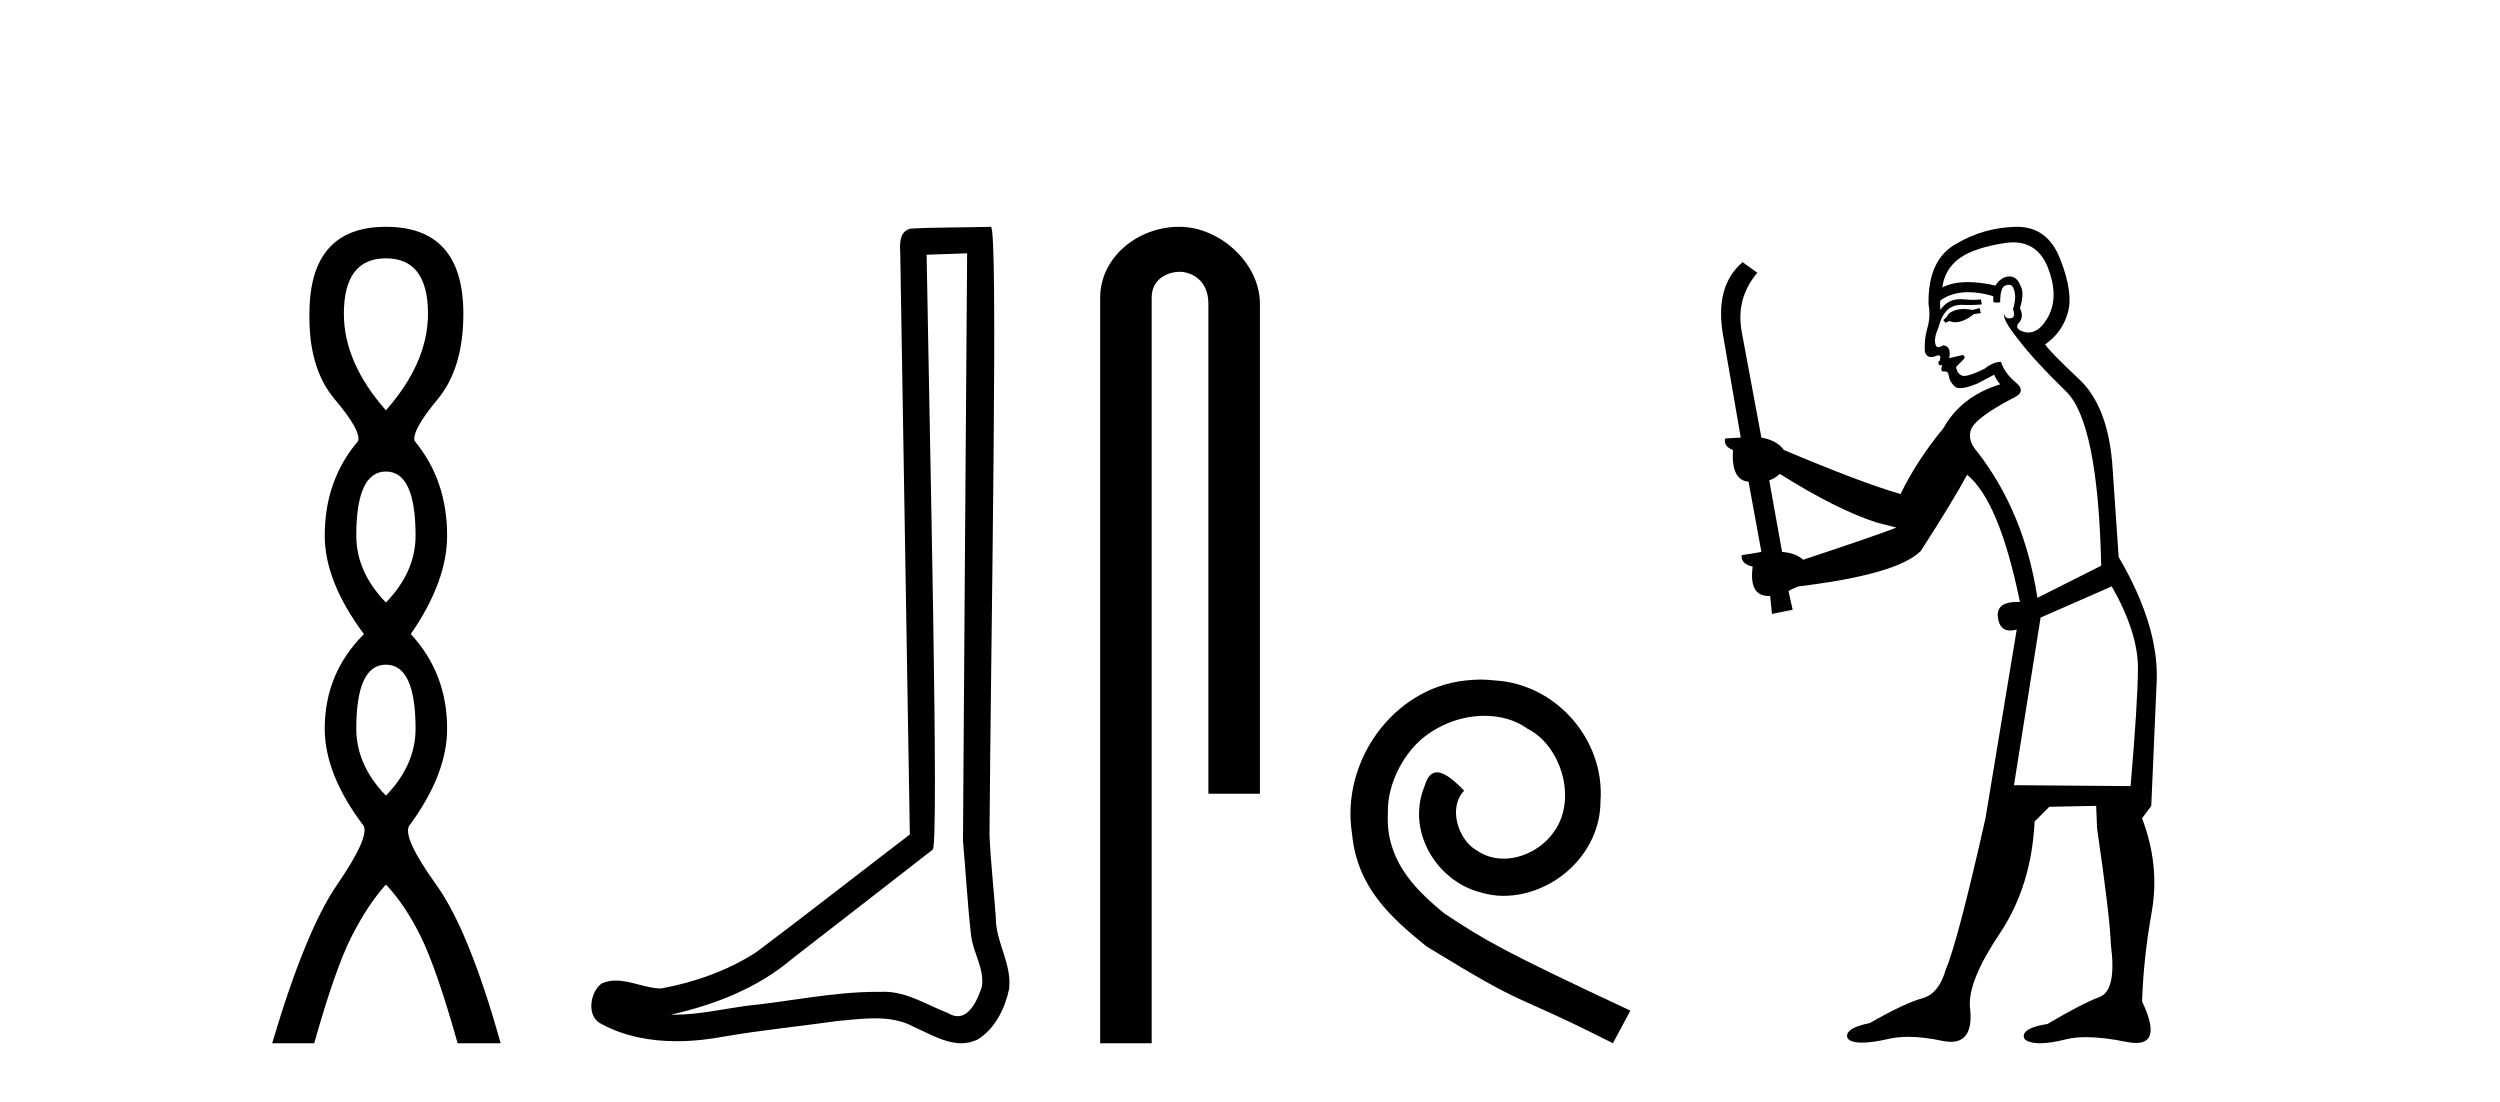 <?xml version='1.0' encoding='UTF-8' standalone='yes'?><svg xmlns='http://www.w3.org/2000/svg' xmlns:xlink='http://www.w3.org/1999/xlink' width='93.0' height='41.0' ><path d='M 14.356 9.61 Q 15.921 9.61 15.921 11.673 Q 15.921 13.487 14.356 15.265 Q 12.792 13.487 12.792 11.673 Q 12.792 9.61 14.356 9.61 ZM 14.356 17.541 Q 15.459 17.541 15.459 19.924 Q 15.459 21.276 14.356 22.414 Q 13.254 21.276 13.254 19.924 Q 13.254 17.541 14.356 17.541 ZM 14.356 24.726 Q 15.459 24.726 15.459 27.108 Q 15.459 28.46 14.356 29.598 Q 13.254 28.46 13.254 27.108 Q 13.254 24.726 14.356 24.726 ZM 14.356 8.437 Q 11.511 8.437 11.511 11.673 Q 11.476 13.7 12.454 14.856 Q 13.432 16.012 13.325 16.403 Q 12.08 17.862 12.08 19.924 Q 12.08 21.631 13.538 23.588 Q 12.08 25.046 12.08 27.108 Q 12.08 28.816 13.538 30.736 Q 13.716 31.198 12.543 32.906 Q 11.369 34.613 10.124 38.809 L 11.689 38.809 Q 12.471 36.035 13.076 34.844 Q 13.681 33.652 14.356 32.906 Q 15.068 33.652 15.655 34.844 Q 16.241 36.035 17.024 38.809 L 18.624 38.809 Q 17.451 34.613 16.224 32.906 Q 14.997 31.198 15.21 30.736 Q 16.633 28.816 16.633 27.108 Q 16.633 25.046 15.281 23.588 Q 16.633 21.631 16.633 19.924 Q 16.633 17.862 15.423 16.403 Q 15.317 16.012 16.277 14.856 Q 17.237 13.7 17.237 11.673 Q 17.237 8.437 14.356 8.437 Z' style='fill:#000000;stroke:none' /><path d='M 35.977 9.424 C 35.926 16.711 35.868 23.997 35.823 31.284 C 35.929 32.464 35.991 33.649 36.128 34.826 C 36.209 35.455 36.619 36.041 36.529 36.685 C 36.396 37.12 36.11 37.802 35.627 37.802 C 35.52 37.802 35.403 37.769 35.277 37.691 C 34.495 37.391 33.75 36.894 32.889 36.894 C 32.842 36.894 32.793 36.895 32.745 36.898 C 32.702 36.898 32.66 36.897 32.617 36.897 C 30.98 36.897 29.371 37.259 27.746 37.418 C 26.858 37.544 25.974 37.747 25.074 37.747 C 25.036 37.747 24.998 37.746 24.96 37.745 C 26.585 37.378 28.19 36.757 29.47 35.665 C 31.212 34.31 32.96 32.963 34.699 31.604 C 34.935 31.314 34.587 16.507 34.47 9.476 C 34.972 9.459 35.474 9.441 35.977 9.424 ZM 36.862 8.437 C 36.861 8.437 36.861 8.437 36.861 8.437 C 36.001 8.465 34.72 8.452 33.862 8.506 C 33.404 8.639 33.484 9.152 33.491 9.52 C 33.609 16.694 33.727 23.868 33.846 31.042 C 31.944 32.496 30.059 33.973 28.146 35.412 C 27.076 36.109 25.838 36.543 24.589 36.772 C 24.03 36.766 23.465 36.477 22.909 36.477 C 22.731 36.477 22.553 36.507 22.377 36.586 C 21.947 36.915 21.8 37.817 22.374 38.093 C 23.238 38.557 24.2 38.733 25.169 38.733 C 25.781 38.733 26.395 38.663 26.989 38.55 C 28.37 38.315 29.764 38.178 31.15 37.982 C 31.606 37.942 32.079 37.881 32.545 37.881 C 33.049 37.881 33.545 37.953 34 38.201 C 34.547 38.444 35.152 38.809 35.761 38.809 C 35.965 38.809 36.169 38.768 36.372 38.668 C 37.011 38.27 37.38 37.528 37.535 36.81 C 37.664 35.873 37.031 35.044 37.043 34.114 C 36.97 33.096 36.854 32.08 36.809 31.061 C 36.861 23.698 37.145 8.437 36.862 8.437 Z' style='fill:#000000;stroke:none' /><path d='M 43.87 8.437 C 42.301 8.437 40.926 9.591 40.926 11.072 L 40.926 38.809 L 42.842 38.809 L 42.842 11.072 C 42.842 10.346 43.481 10.111 43.882 10.111 C 44.304 10.111 44.952 10.406 44.952 11.296 L 44.952 29.526 L 46.869 29.526 L 46.869 11.296 C 46.869 9.813 45.4 8.437 43.87 8.437 Z' style='fill:#000000;stroke:none' /><path d='M 55.08 25.279 C 54.892 25.279 54.704 25.297 54.516 25.314 C 51.8 25.604 49.869 28.354 50.296 31.019 C 50.484 33.001 51.714 34.111 53.064 35.205 C 57.078 37.665 55.951 36.759 60 38.809 L 60.649 37.596 C 55.831 35.341 55.25 34.983 53.747 33.992 C 52.517 33.001 51.543 31.908 51.629 30.251 C 51.595 29.106 52.278 27.927 53.047 27.364 C 53.662 26.902 54.448 26.629 55.216 26.629 C 55.797 26.629 56.344 26.766 56.822 27.107 C 58.035 27.705 58.701 29.687 57.813 30.934 C 57.403 31.532 56.668 31.942 55.934 31.942 C 55.575 31.942 55.216 31.839 54.909 31.617 C 54.294 31.276 53.833 30.08 54.465 29.414 C 54.174 29.106 53.764 28.73 53.457 28.73 C 53.252 28.73 53.098 28.884 52.995 29.243 C 52.312 30.883 53.405 32.745 55.045 33.189 C 55.336 33.274 55.626 33.326 55.917 33.326 C 57.796 33.326 59.538 31.754 59.538 29.807 C 59.709 27.534 57.898 25.45 55.626 25.314 C 55.455 25.297 55.267 25.279 55.08 25.279 Z' style='fill:#000000;stroke:none' /><path d='M 73.638 11.461 L 73.382 11.53 Q 73.203 11.495 73.049 11.495 Q 72.895 11.495 72.767 11.53 Q 72.511 11.615 72.46 11.717 Q 72.408 11.82 72.289 11.905 L 72.374 12.008 L 72.511 11.94 Q 72.618 11.988 72.74 11.988 Q 73.043 11.988 73.433 11.683 L 73.69 11.649 L 73.638 11.461 ZM 74.887 9.016 Q 75.81 9.016 76.184 9.958 Q 76.594 11.017 76.201 11.769 Q 75.873 12.37 75.457 12.37 Q 75.353 12.37 75.244 12.332 Q 74.954 12.23 75.073 12.042 Q 75.312 11.82 75.142 11.461 Q 75.312 10.915 75.176 10.658 Q 75.038 10.283 74.754 10.283 Q 74.65 10.283 74.527 10.334 Q 74.305 10.47 74.236 10.624 Q 73.663 10.494 73.206 10.494 Q 72.642 10.494 72.255 10.693 Q 72.34 10.009 72.904 9.599 Q 73.468 9.206 74.612 9.036 Q 74.755 9.016 74.887 9.016 ZM 66.208 17.628 Q 68.326 18.96 69.812 19.438 L 70.547 19.626 Q 69.812 19.917 67.079 20.822 Q 66.789 20.566 66.293 20.532 L 65.815 17.867 Q 66.037 17.799 66.208 17.628 ZM 74.726 10.595 Q 74.871 10.595 74.92 10.778 Q 75.022 11.068 74.885 11.495 Q 74.988 11.82 74.8 11.837 Q 74.768 11.842 74.741 11.842 Q 74.59 11.842 74.561 11.683 L 74.561 11.683 Q 74.475 11.871 75.09 12.64 Q 75.688 13.426 76.867 14.57 Q 78.046 15.732 78.165 21.044 L 75.791 22.24 Q 75.312 19.08 73.57 16.825 Q 73.143 16.347 73.348 15.92 Q 73.57 15.51 74.817 14.843 Q 75.432 14.587 74.988 14.228 Q 74.561 13.87 74.441 13.46 Q 74.151 13.46 73.826 13.716 Q 73.29 13.984 73.069 13.984 Q 73.022 13.984 72.989 13.972 Q 72.801 13.904 72.767 13.648 L 73.023 13.391 Q 73.143 13.289 73.023 13.204 L 72.511 13.323 Q 72.596 12.879 72.289 12.845 Q 72.181 12.914 72.112 12.914 Q 72.027 12.914 71.999 12.811 Q 71.93 12.589 72.118 12.162 Q 72.221 11.752 72.443 11.53 Q 72.648 11.34 72.969 11.34 Q 72.996 11.34 73.023 11.342 Q 73.143 11.347 73.261 11.347 Q 73.496 11.347 73.724 11.325 L 73.69 11.137 Q 73.562 11.154 73.412 11.154 Q 73.263 11.154 73.092 11.137 Q 73.012 11.128 72.938 11.128 Q 72.439 11.128 72.186 11.53 Q 72.152 11.273 72.186 11.171 Q 72.618 10.869 73.222 10.869 Q 73.644 10.869 74.151 11.017 L 74.151 11.239 Q 74.228 11.256 74.292 11.256 Q 74.356 11.256 74.407 11.239 Q 74.407 10.693 74.595 10.624 Q 74.668 10.595 74.726 10.595 ZM 78.558 21.813 Q 79.549 23.555 79.532 24.905 Q 79.515 26.254 79.258 29.243 L 74.92 29.209 L 75.91 22.974 L 78.558 21.813 ZM 75.034 8.437 Q 75.003 8.437 74.971 8.438 Q 73.792 8.472 72.801 9.053 Q 71.708 9.633 71.742 11.325 Q 71.828 11.786 71.691 12.23 Q 71.571 12.657 71.606 13.101 Q 71.679 13.284 71.839 13.284 Q 71.903 13.284 71.981 13.255 Q 72.061 13.22 72.109 13.22 Q 72.225 13.22 72.152 13.426 Q 72.084 13.46 72.118 13.545 Q 72.141 13.591 72.194 13.591 Q 72.221 13.591 72.255 13.579 L 72.255 13.579 Q 72.159 13.82 72.303 13.82 Q 72.312 13.82 72.323 13.819 Q 72.337 13.817 72.35 13.817 Q 72.478 13.817 72.494 13.972 Q 72.511 14.16 72.699 14.365 Q 72.773 14.439 72.923 14.439 Q 73.155 14.439 73.57 14.263 L 74.185 13.938 Q 74.236 14.092 74.407 14.297 Q 72.955 14.741 72.289 15.937 Q 71.315 17.115 70.7 18.379 Q 69.231 17.952 66.361 16.74 Q 66.105 16.381 65.524 16.278 L 64.79 12.332 Q 64.568 11.102 65.371 10.146 L 64.824 9.753 Q 63.765 10.658 64.107 12.52 L 64.756 16.278 L 64.175 16.312 Q 64.107 16.603 64.465 16.74 Q 64.397 17.867 65.046 17.918 L 65.524 20.532 Q 65.149 20.6 64.79 20.651 Q 64.756 20.976 65.2 21.078 Q 65.051 22.173 65.803 22.173 Q 65.825 22.173 65.849 22.172 L 65.917 22.838 L 66.686 22.684 L 66.532 21.984 Q 66.72 21.881 66.908 21.813 Q 70.581 21.369 71.452 20.498 Q 72.631 18.67 73.177 17.662 Q 74.373 18.636 75.142 22.394 Q 75.094 22.392 75.049 22.392 Q 74.241 22.392 74.322 22.974 Q 74.389 23.456 74.78 23.456 Q 74.888 23.456 75.022 23.419 L 75.022 23.419 L 73.86 30.439 Q 72.836 35 72.374 36.093 Q 72.118 36.964 71.52 37.135 Q 70.905 37.289 69.556 38.058 Q 68.804 38.211 68.719 38.468 Q 68.65 38.724 69.078 38.775 Q 69.165 38.786 69.271 38.786 Q 69.66 38.786 70.29 38.639 Q 70.611 38.57 70.993 38.57 Q 71.565 38.57 72.272 38.724 Q 72.434 38.756 72.571 38.756 Q 73.442 38.756 73.28 37.443 Q 73.211 36.486 74.39 34.727 Q 75.569 32.967 75.688 30.559 L 76.235 30.012 L 77.977 29.978 L 78.011 30.815 Q 78.49 34.095 78.524 35.137 Q 78.746 36.828 78.114 37.084 Q 77.465 37.323 76.167 38.092 Q 75.398 38.211 75.295 38.468 Q 75.21 38.724 75.654 38.792 Q 75.761 38.809 75.891 38.809 Q 76.282 38.809 76.884 38.656 Q 77.199 38.582 77.61 38.582 Q 78.244 38.582 79.105 38.758 Q 79.305 38.799 79.46 38.799 Q 80.42 38.799 79.685 37.255 Q 79.737 35.649 80.044 33.924 Q 80.352 32.199 79.685 30.439 L 80.027 29.978 L 80.232 25.263 Q 80.283 23.231 78.814 20.72 Q 78.746 19.797 78.592 17.474 Q 78.455 15.134 77.328 14.092 Q 76.201 13.033 76.081 12.811 Q 76.713 12.367 76.918 11.649 Q 77.14 10.915 76.645 9.651 Q 76.179 8.437 75.034 8.437 Z' style='fill:#000000;stroke:none' /></svg>